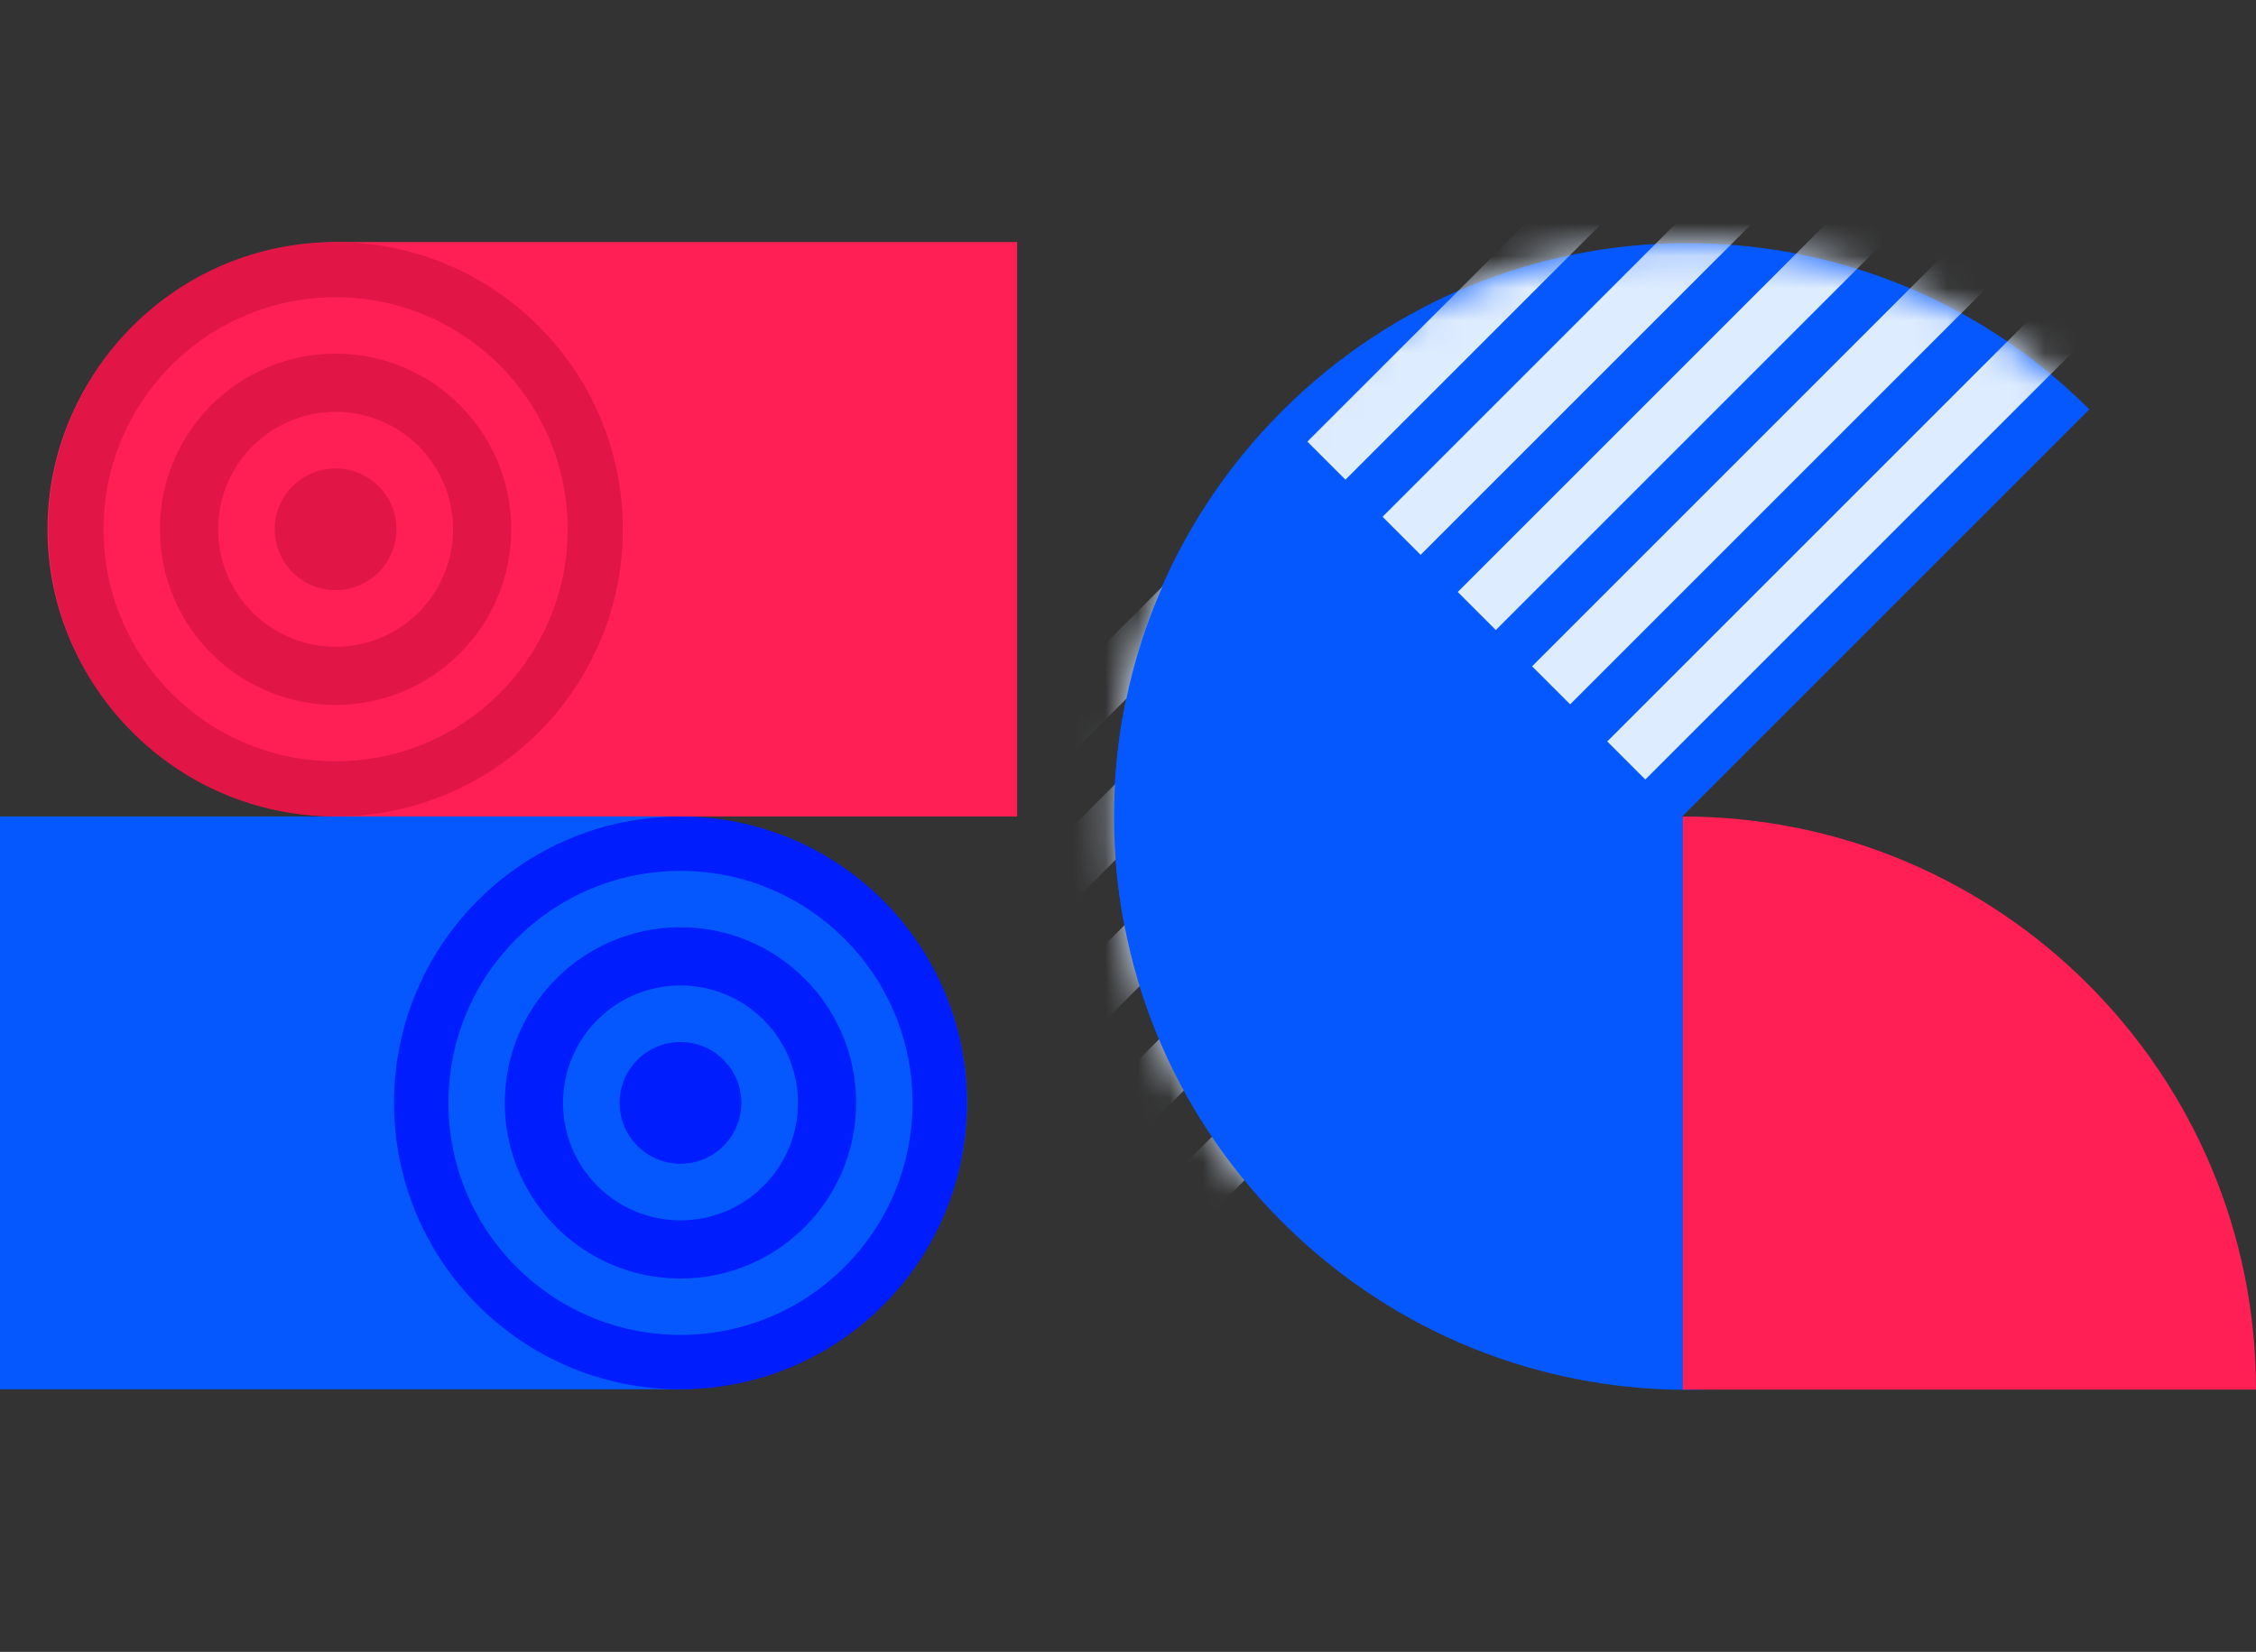 <?xml version="1.0" encoding="UTF-8"?> <svg xmlns="http://www.w3.org/2000/svg" id="Слой_1" x="0" y="0" viewBox="0 0 69.638 51" xml:space="preserve"><rect x="0" y="0" width="69.638" height="51" fill="#333333" stroke="none"/> <style>.st0{fill:#0458fe}.st3{fill:#deecff}.st4{fill:#ff1f55}.st5{fill:#001efd}.st6{fill:#e11646}</style> <path class="st0" d="M39.574,12.692c-6.896,6.896-6.918,18.052-0.051,24.919l24.971-24.971 C57.626,5.774,46.47,5.797,39.574,12.692z"></path> <defs> <filter id="Adobe_OpacityMaskFilter" filterUnits="userSpaceOnUse" x="13.616" y="1.391" width="52.589" height="46.243"> <feColorMatrix values="1 0 0 0 0 0 1 0 0 0 0 0 1 0 0 0 0 0 1 0"></feColorMatrix> </filter> </defs> <mask maskUnits="userSpaceOnUse" x="13.616" y="1.391" width="52.589" height="46.243" id="mask0_1_"> <g filter="url(#Adobe_OpacityMaskFilter)"> <path class="st0" d="M39.574,12.693c-6.896,6.895-6.919,18.052-0.051,24.919l24.971-24.971 C57.626,5.775,46.47,5.798,39.574,12.693z"></path> </g> </mask> <g mask="url(#mask0_1_)"> <path transform="rotate(-45 46.125 27.554)" class="st3" d="M18.559 26.723H73.691V28.385H18.559z"></path> <path transform="rotate(-45 36.68 23.126)" class="st3" d="M9.114 22.295H64.246V23.957H9.114z"></path> <path transform="rotate(-45 42.944 26.094)" class="st3" d="M15.378 25.263H70.51V26.925H15.378z"></path> <path transform="rotate(-45 33.696 21.47)" class="st3" d="M6.13 20.639H61.262V22.301H6.13z"></path> <path transform="rotate(-45 39.53 24.919)" class="st3" d="M11.965 24.088H67.097V25.75H11.965z"></path> </g> <path class="st0" d="M39.574,37.722c6.896,6.896,18.052,6.919,24.919,0.051L39.523,12.802 C32.656,19.669,32.679,30.826,39.574,37.722z"></path> <path class="st4" d="M31.397,25.207H10.537c-5.011,0-9.07-3.973-9.07-8.867 c0-4.899,4.064-8.867,9.07-8.867h20.86V25.207z"></path> <path class="st0" d="M0,25.208l20.802,0c4.997,0,9.045,3.962,9.045,8.842 c0,4.886-4.052,8.842-9.045,8.842H0L0,25.208z"></path> <path class="st4" d="M51.945,25.208c9.771,0,17.693,7.921,17.693,17.693h-17.693V25.208z"></path> <path class="st5" d="M21.005,25.208h-0c4.883,0,8.842,3.959,8.842,8.842v-0 c0,4.883-3.959,8.842-8.842,8.842H21.005c-4.883,0-8.842-3.959-8.842-8.842v0 C12.163,29.167,16.121,25.208,21.005,25.208z"></path> <path class="st0" d="M21.005,26.887L21.005,26.887c3.956,0,7.163,3.207,7.163,7.163l0,0 c0,3.956-3.207,7.163-7.163,7.163l0,0c-3.956,0-7.163-3.207-7.163-7.163l0,0 C13.842,30.094,17.049,26.887,21.005,26.887z"></path> <path class="st5" d="M21.005,28.627h0c2.995,0,5.423,2.428,5.423,5.423v0 c0,2.995-2.428,5.423-5.423,5.423H21.005c-2.995,0-5.423-2.428-5.423-5.423v-0 C15.582,31.055,18.01,28.627,21.005,28.627z"></path> <path class="st0" d="M21.005,30.425L21.005,30.425c2.002,0,3.626,1.623,3.626,3.626l0,0 c0,2.002-1.623,3.626-3.626,3.626l0,0c-2.002,0-3.626-1.623-3.626-3.626l0,0 C17.379,32.048,19.002,30.425,21.005,30.425z"></path> <path class="st5" d="M21.005,32.171L21.005,32.171c1.038,0,1.879,0.841,1.879,1.879v0 c0,1.038-0.841,1.879-1.879,1.879l0,0c-1.038,0-1.879-0.841-1.879-1.879v-0 C19.126,33.012,19.967,32.171,21.005,32.171z"></path> <path class="st6" d="M10.359,7.473h0c4.897,0,8.867,3.97,8.867,8.867v0 c0,4.897-3.97,8.867-8.867,8.867h-0c-4.897,0-8.867-3.97-8.867-8.867v-0 C1.492,11.443,5.462,7.473,10.359,7.473z"></path> <path class="st4" d="M10.359,9.178h-0c3.956,0,7.163,3.207,7.163,7.163l0,0 c0,3.956-3.207,7.163-7.163,7.163h0c-3.956,0-7.163-3.207-7.163-7.163l0,0 C3.196,12.385,6.403,9.178,10.359,9.178z"></path> <path class="st6" d="M10.359,10.918h0c2.995,0,5.423,2.428,5.423,5.423v0 c0,2.995-2.428,5.423-5.423,5.423h-0c-2.995,0-5.423-2.428-5.423-5.423v-0 C4.936,13.346,7.364,10.918,10.359,10.918z"></path> <path class="st4" d="M10.359,12.715L10.359,12.715c2.002,0,3.626,1.623,3.626,3.626l0,0 c0,2.002-1.623,3.626-3.626,3.626l0,0c-2.002,0-3.626-1.623-3.626-3.626l0,0 C6.733,14.339,8.357,12.715,10.359,12.715z"></path> <path class="st6" d="M10.359,14.462h-0c1.038,0,1.879,0.841,1.879,1.879l0,0 c0,1.038-0.841,1.879-1.879,1.879h0c-1.038,0-1.879-0.841-1.879-1.879l0,0 C8.48,15.303,9.322,14.462,10.359,14.462z"></path> </svg> 